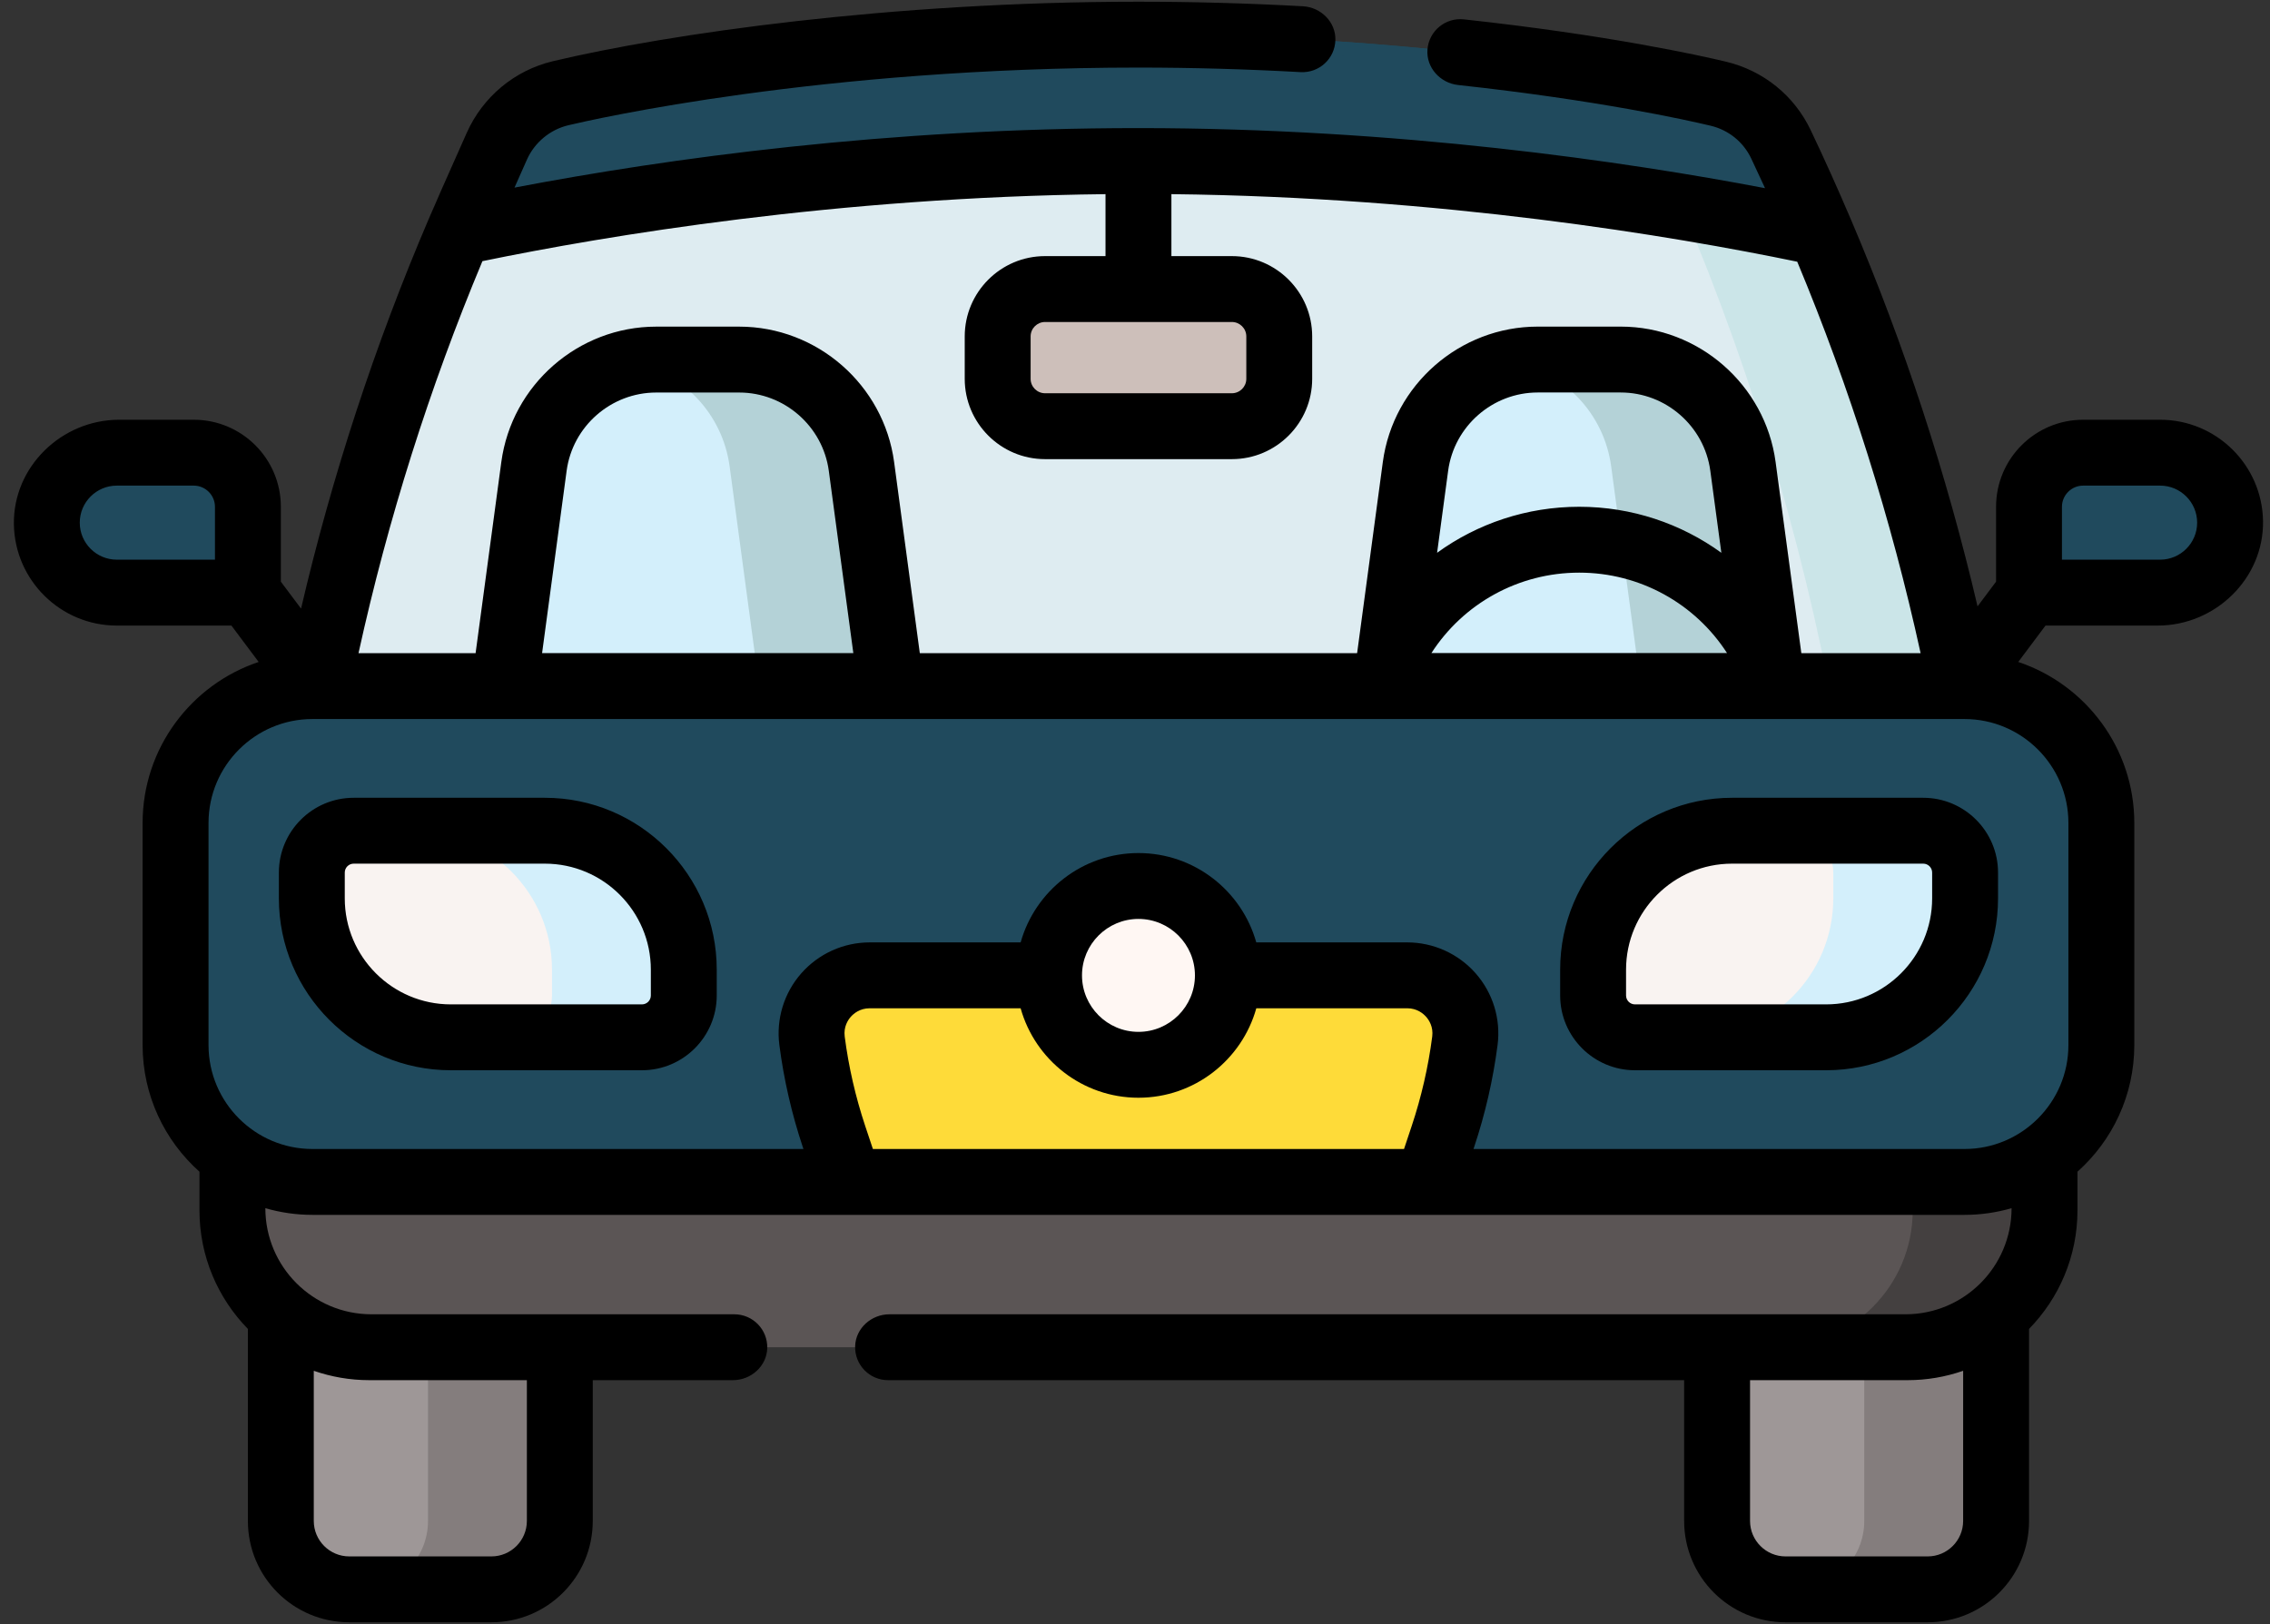 <svg width="109" height="78" viewBox="0 0 109 78" fill="none" xmlns="http://www.w3.org/2000/svg">
<rect x="0" y="0" width="109" height="78" fill="#333333" stroke="none"/>
<path d="M85.735 76.335H92.562C94.376 76.335 95.846 74.865 95.846 73.051V58.474H82.45V73.051C82.45 74.865 83.921 76.335 85.735 76.335Z" fill="#9E9797"/>
<path d="M87.436 11.193C86.825 9.759 86.188 8.335 85.516 6.927C84.934 5.705 83.827 4.815 82.511 4.501C78.187 3.468 67.549 1.665 54.667 1.665C41.888 1.665 31.317 3.433 26.928 4.476C25.563 4.8 24.428 5.743 23.858 7.025L22.673 9.691C22.455 10.181 22.242 10.672 22.031 11.165L87.436 11.193Z" fill="#204A5D"/>
<path d="M48.629 1.796C61.51 1.796 72.148 3.599 76.473 4.632C77.789 4.946 78.896 5.837 79.478 7.058C80.128 8.423 80.746 9.801 81.34 11.19L87.436 11.192C86.826 9.758 86.188 8.335 85.517 6.926C84.935 5.705 83.828 4.815 82.512 4.5C78.187 3.468 67.549 1.664 54.668 1.664C52.576 1.664 50.544 1.712 48.588 1.796C48.601 1.796 48.615 1.796 48.629 1.796Z" fill="#204A5D"/>
<path d="M23.595 76.335H16.768C14.954 76.335 13.483 74.865 13.483 73.051V58.474H26.88V73.051C26.88 74.865 25.409 76.335 23.595 76.335Z" fill="#9E9797"/>
<path d="M89.518 58.474V73.051C89.518 74.865 88.047 76.336 86.233 76.336H92.562C94.376 76.336 95.847 74.865 95.847 73.051V58.474H89.518Z" fill="#847D7D"/>
<path d="M20.552 58.474V73.051C20.552 74.865 19.082 76.336 17.268 76.336H23.596C25.41 76.336 26.881 74.865 26.881 73.051V58.474H20.552Z" fill="#847D7D"/>
<path d="M98.172 52.52V58.133C98.172 61.764 95.229 64.707 91.598 64.707H17.733C14.102 64.707 11.159 61.764 11.159 58.133V52.52H98.172Z" fill="#5B5555"/>
<path d="M91.844 52.52V58.133C91.844 61.764 88.901 64.707 85.27 64.707H91.599C95.23 64.707 98.173 61.764 98.173 58.133V52.52H91.844Z" fill="#444040"/>
<path d="M13.521 43.182H95.812L94.822 36.495C93.371 27.79 90.887 19.298 87.434 11.193C80.799 9.776 68.786 7.733 54.666 7.733C40.639 7.733 28.692 9.749 22.03 11.164C18.765 18.807 16.365 26.792 14.878 34.972L13.521 43.182Z" fill="#DEECF1"/>
<path d="M88.44 36.352L89.451 43.182H95.811L94.821 36.495C93.37 27.79 90.886 19.297 87.434 11.192C85.597 10.8 83.345 10.36 80.753 9.928C84.339 18.396 86.925 27.264 88.44 36.352Z" fill="#CBE5E8"/>
<path d="M59.151 20.47H50.18C48.924 20.47 47.905 19.451 47.905 18.194V16.158C47.905 14.901 48.924 13.883 50.18 13.883H59.151C60.407 13.883 61.426 14.901 61.426 16.158V18.194C61.426 19.451 60.407 20.47 59.151 20.47Z" fill="#CDBFBA"/>
<path d="M11.904 28.463H5.609C3.753 28.463 2.248 26.959 2.248 25.103C2.248 23.247 3.753 21.742 5.609 21.742H9.303C10.739 21.742 11.904 22.907 11.904 24.344L11.904 28.463Z" fill="#204A5D"/>
<path d="M97.427 28.463H103.722C105.578 28.463 107.083 26.959 107.083 25.103C107.083 23.247 105.578 21.742 103.722 21.742H100.028C98.591 21.742 97.427 22.907 97.427 24.344V28.463Z" fill="#204A5D"/>
<path d="M100.902 39.526V50.195C100.902 53.825 97.959 56.768 94.329 56.768H15.004C11.374 56.768 8.431 53.825 8.431 50.195V39.526C8.431 35.896 11.374 32.953 15.004 32.953H94.329C97.959 32.953 100.902 35.896 100.902 39.526Z" fill="#204A5D"/>
<path d="M94.33 32.953H88.001C91.631 32.953 94.574 35.896 94.574 39.526V50.195C94.574 53.825 91.631 56.768 88.001 56.768H94.33C97.96 56.768 100.903 53.825 100.903 50.195V39.526C100.903 35.896 97.96 32.953 94.33 32.953Z" fill="#204A5D"/>
<path d="M30.826 49.822H21.647C17.962 49.822 14.975 46.835 14.975 43.15V41.909C14.975 40.799 15.874 39.899 16.985 39.899H26.164C29.849 39.899 32.836 42.887 32.836 46.572V47.812C32.836 48.922 31.936 49.822 30.826 49.822Z" fill="#F9F3F1"/>
<path d="M78.507 49.822H87.686C91.371 49.822 94.359 46.835 94.359 43.15V41.909C94.359 40.799 93.459 39.899 92.349 39.899H83.17C79.484 39.899 76.497 42.887 76.497 46.572V47.812C76.497 48.922 77.397 49.822 78.507 49.822Z" fill="#F9F3F1"/>
<path d="M26.161 39.899H19.832C23.517 39.899 26.505 42.887 26.505 46.572V47.812C26.505 48.923 25.605 49.822 24.495 49.822H30.823C31.933 49.822 32.833 48.922 32.833 47.812V46.572C32.833 42.886 29.846 39.899 26.161 39.899Z" fill="#D3EFFB"/>
<path d="M92.349 39.899H86.02C87.13 39.899 88.03 40.799 88.03 41.909V43.15C88.03 46.835 85.043 49.822 81.357 49.822H87.686C91.371 49.822 94.359 46.835 94.359 43.15V41.909C94.359 40.799 93.459 39.899 92.349 39.899Z" fill="#D3EFFB"/>
<path d="M41.763 46.845C40.082 46.845 38.777 48.321 38.993 49.988C39.195 51.547 39.547 53.084 40.045 54.58L40.775 56.768H68.56L69.289 54.58C69.788 53.084 70.14 51.547 70.342 49.988C70.558 48.321 69.253 46.845 67.572 46.845H41.763V46.845Z" fill="#FEDB39"/>
<path d="M54.666 51.142C57.037 51.142 58.96 49.219 58.96 46.848C58.96 44.476 57.037 42.554 54.666 42.554C52.294 42.554 50.372 44.476 50.372 46.848C50.372 49.219 52.294 51.142 54.666 51.142Z" fill="#FFF7F3"/>
<path d="M42.783 32.95H24.22L25.639 22.402C26.034 19.464 28.542 17.271 31.507 17.271H35.495C38.46 17.271 40.968 19.464 41.364 22.402L42.783 32.95Z" fill="#D3EFFB"/>
<path d="M66.55 32.949H85.113L83.694 22.401C83.298 19.462 80.79 17.269 77.825 17.269H73.837C70.872 17.269 68.364 19.462 67.969 22.401L66.55 32.949Z" fill="#D3EFFB"/>
<path d="M41.364 22.402C40.968 19.464 38.46 17.271 35.495 17.271H31.507C31.108 17.271 30.716 17.312 30.337 17.388C32.769 17.877 34.693 19.86 35.035 22.402L36.454 32.951H42.783L41.364 22.402Z" fill="#B4D2D7"/>
<path d="M83.694 22.401C83.299 19.462 80.79 17.269 77.826 17.269H73.838C73.438 17.269 73.046 17.31 72.667 17.387C75.099 17.875 77.023 19.858 77.365 22.401L78.784 32.949H85.113L83.694 22.401Z" fill="#B4D2D7"/>
<path d="M103.724 20.16H100.029C97.719 20.16 95.846 22.033 95.846 24.343V27.937L94.957 29.124C93.476 22.79 91.442 16.564 88.89 10.573C88.247 9.064 87.592 7.608 86.943 6.246C86.152 4.587 84.671 3.39 82.877 2.962C81.677 2.675 77.22 1.681 70.29 0.93C69.405 0.834 68.611 1.489 68.543 2.383C68.477 3.245 69.155 3.99 70.015 4.083C76.722 4.813 80.991 5.764 82.142 6.039C83.001 6.244 83.709 6.816 84.087 7.607C84.308 8.072 84.53 8.552 84.753 9.038C78.04 7.757 67.138 6.152 54.666 6.152C42.63 6.152 32.127 7.593 24.705 9.011L25.302 7.667C25.669 6.842 26.413 6.224 27.292 6.015C28.485 5.732 39.39 3.246 54.666 3.246C57.228 3.246 59.848 3.32 62.453 3.464C63.34 3.511 64.098 2.821 64.122 1.926C64.146 1.06 63.43 0.349 62.565 0.301C59.922 0.156 57.266 0.082 54.666 0.082C42.785 0.082 32.093 1.621 26.552 2.939C24.71 3.376 23.18 4.652 22.411 6.382L21.227 9.048C21.006 9.545 20.789 10.043 20.575 10.543L20.575 10.544C18 16.571 15.947 22.843 14.456 29.231L13.486 27.937V24.343C13.486 22.033 11.614 20.16 9.303 20.16H5.721C2.956 20.16 0.62 22.423 0.667 25.187C0.712 27.874 2.912 30.046 5.609 30.046H11.112L12.42 31.793C9.186 32.876 6.848 35.932 6.848 39.526V50.195C6.848 52.61 7.904 54.782 9.578 56.277V58.133C9.578 60.347 10.466 62.357 11.903 63.828V73.051C11.903 75.739 14.082 77.918 16.77 77.918H23.596C26.284 77.918 28.463 75.739 28.463 73.051V66.289H35.193C36.059 66.289 36.815 65.621 36.841 64.755C36.868 63.859 36.15 63.125 35.259 63.125H17.838C15.024 63.125 12.742 60.843 12.742 58.029C13.461 58.237 14.219 58.35 15.004 58.35H40.768L40.773 58.351H68.559L68.564 58.35H94.329C95.113 58.35 95.872 58.237 96.591 58.029C96.591 60.843 94.309 63.125 91.495 63.125H42.71C41.844 63.125 41.088 63.792 41.062 64.658C41.035 65.554 41.753 66.289 42.644 66.289H80.869V73.051C80.869 75.739 83.048 77.918 85.736 77.918H92.563C95.251 77.918 97.43 75.739 97.43 73.051V63.828C98.867 62.357 99.755 60.347 99.755 58.133V56.277C101.428 54.782 102.484 52.61 102.484 50.195V39.526C102.484 35.932 100.146 32.876 96.912 31.793L98.22 30.046H103.611C106.376 30.046 108.712 27.783 108.665 25.018C108.62 22.331 106.421 20.16 103.724 20.16ZM10.322 26.881H5.609C4.628 26.881 3.83 26.084 3.83 25.103C3.83 24.122 4.628 23.324 5.609 23.324H9.303C9.865 23.324 10.322 23.782 10.322 24.343V26.881ZM15.067 65.839C15.903 66.129 16.8 66.289 17.733 66.289H25.299V73.051C25.299 73.99 24.536 74.754 23.597 74.754H16.77C15.831 74.754 15.067 73.99 15.067 73.051L15.067 65.839ZM94.265 73.051C94.265 73.99 93.502 74.754 92.563 74.754H85.736C84.797 74.754 84.033 73.99 84.033 73.051V66.289H91.599C92.533 66.289 93.429 66.129 94.266 65.839L94.265 73.051ZM23.165 12.543C29.136 11.314 40.172 9.468 53.084 9.325V12.301H50.181C48.054 12.301 46.324 14.031 46.324 16.158V18.195C46.324 20.322 48.054 22.052 50.181 22.052H59.151C61.278 22.052 63.008 20.322 63.008 18.195V16.158C63.008 14.031 61.278 12.301 59.151 12.301H56.248V9.325C69.227 9.468 80.307 11.331 86.299 12.57C88.831 18.642 90.819 24.956 92.223 31.371H86.501C86.499 31.365 86.496 31.359 86.493 31.353L85.26 22.19C84.762 18.483 81.565 15.687 77.824 15.687H73.837C70.096 15.687 66.899 18.483 66.4 22.19L65.168 31.353C65.165 31.359 65.162 31.365 65.16 31.371H44.167L42.933 22.191C42.434 18.484 39.237 15.688 35.496 15.688H31.509C27.768 15.688 24.571 18.484 24.072 22.191L22.837 31.371H17.215C18.627 24.939 20.624 18.616 23.165 12.543ZM59.151 15.465C59.533 15.465 59.845 15.776 59.845 16.158V18.195C59.845 18.577 59.533 18.888 59.151 18.888H50.181C49.8 18.888 49.488 18.577 49.488 18.195V16.158C49.488 15.776 49.8 15.465 50.181 15.465H59.151ZM75.831 27.504C78.753 27.504 81.4 28.996 82.928 31.367H68.733C70.261 28.995 72.907 27.504 75.831 27.504ZM69.006 26.55L69.536 22.612C69.824 20.468 71.673 18.851 73.837 18.851H77.824C79.988 18.851 81.837 20.468 82.125 22.612L82.655 26.55C80.719 25.146 78.349 24.34 75.831 24.34C73.311 24.34 70.942 25.146 69.006 26.55ZM40.975 31.368H26.03L27.208 22.613C27.496 20.469 29.345 18.853 31.508 18.853H35.496C37.659 18.853 39.508 20.469 39.797 22.613L40.975 31.368ZM68.772 49.785C68.583 51.241 68.252 52.686 67.787 54.08L67.418 55.186H41.914L41.545 54.08C41.081 52.686 40.749 51.241 40.561 49.785C40.501 49.318 40.716 48.993 40.85 48.84C40.986 48.686 41.285 48.427 41.762 48.427H49.008C49.7 50.902 51.974 52.724 54.666 52.724C57.359 52.724 59.633 50.902 60.325 48.427H67.571C68.048 48.427 68.347 48.686 68.482 48.84C68.616 48.993 68.832 49.318 68.772 49.785ZM51.955 46.848C51.955 45.352 53.171 44.136 54.666 44.136C56.161 44.136 57.378 45.352 57.378 46.848C57.378 48.343 56.161 49.56 54.666 49.56C53.171 49.56 51.955 48.343 51.955 46.848ZM99.32 39.526V50.195C99.32 52.947 97.081 55.186 94.329 55.186H70.754L70.789 55.08C71.318 53.494 71.695 51.849 71.91 50.191C72.071 48.948 71.688 47.694 70.859 46.751C70.028 45.806 68.829 45.263 67.571 45.263H60.323C59.63 42.791 57.357 40.972 54.666 40.972C51.976 40.972 49.703 42.791 49.009 45.263H41.762C40.503 45.263 39.305 45.806 38.474 46.751C37.645 47.694 37.262 48.948 37.423 50.191C37.638 51.849 38.015 53.494 38.544 55.08L38.579 55.186H15.004C12.252 55.186 10.013 52.947 10.013 50.195V39.526C10.013 36.774 12.252 34.535 15.004 34.535H94.329C97.081 34.535 99.32 36.774 99.32 39.526ZM103.724 26.881H99.01V24.343C99.01 23.781 99.468 23.324 100.029 23.324H103.724C104.704 23.324 105.502 24.122 105.502 25.103C105.502 26.084 104.704 26.881 103.724 26.881Z" fill="black"/>
<path d="M26.162 38.317H16.983C15.002 38.317 13.391 39.928 13.391 41.909V43.15C13.391 47.701 17.094 51.404 21.645 51.404H30.824C32.805 51.404 34.416 49.793 34.416 47.812V46.572C34.416 42.02 30.713 38.317 26.162 38.317ZM31.252 47.812C31.252 48.048 31.06 48.24 30.824 48.24H21.645C18.838 48.24 16.555 45.957 16.555 43.15V41.909C16.555 41.673 16.747 41.481 16.983 41.481H26.162C28.969 41.481 31.252 43.765 31.252 46.572V47.812Z" fill="black"/>
<path d="M83.17 38.317C78.618 38.317 74.915 42.02 74.915 46.572V47.812C74.915 49.793 76.527 51.404 78.507 51.404H87.686C92.238 51.404 95.941 47.701 95.941 43.15V41.909C95.941 39.928 94.329 38.317 92.349 38.317H83.17ZM92.777 41.909V43.15C92.777 45.957 90.493 48.24 87.686 48.24H78.507C78.271 48.24 78.079 48.048 78.079 47.812V46.572C78.079 43.765 80.363 41.481 83.17 41.481H92.349C92.585 41.481 92.777 41.673 92.777 41.909Z" fill="black"/>
</svg>

